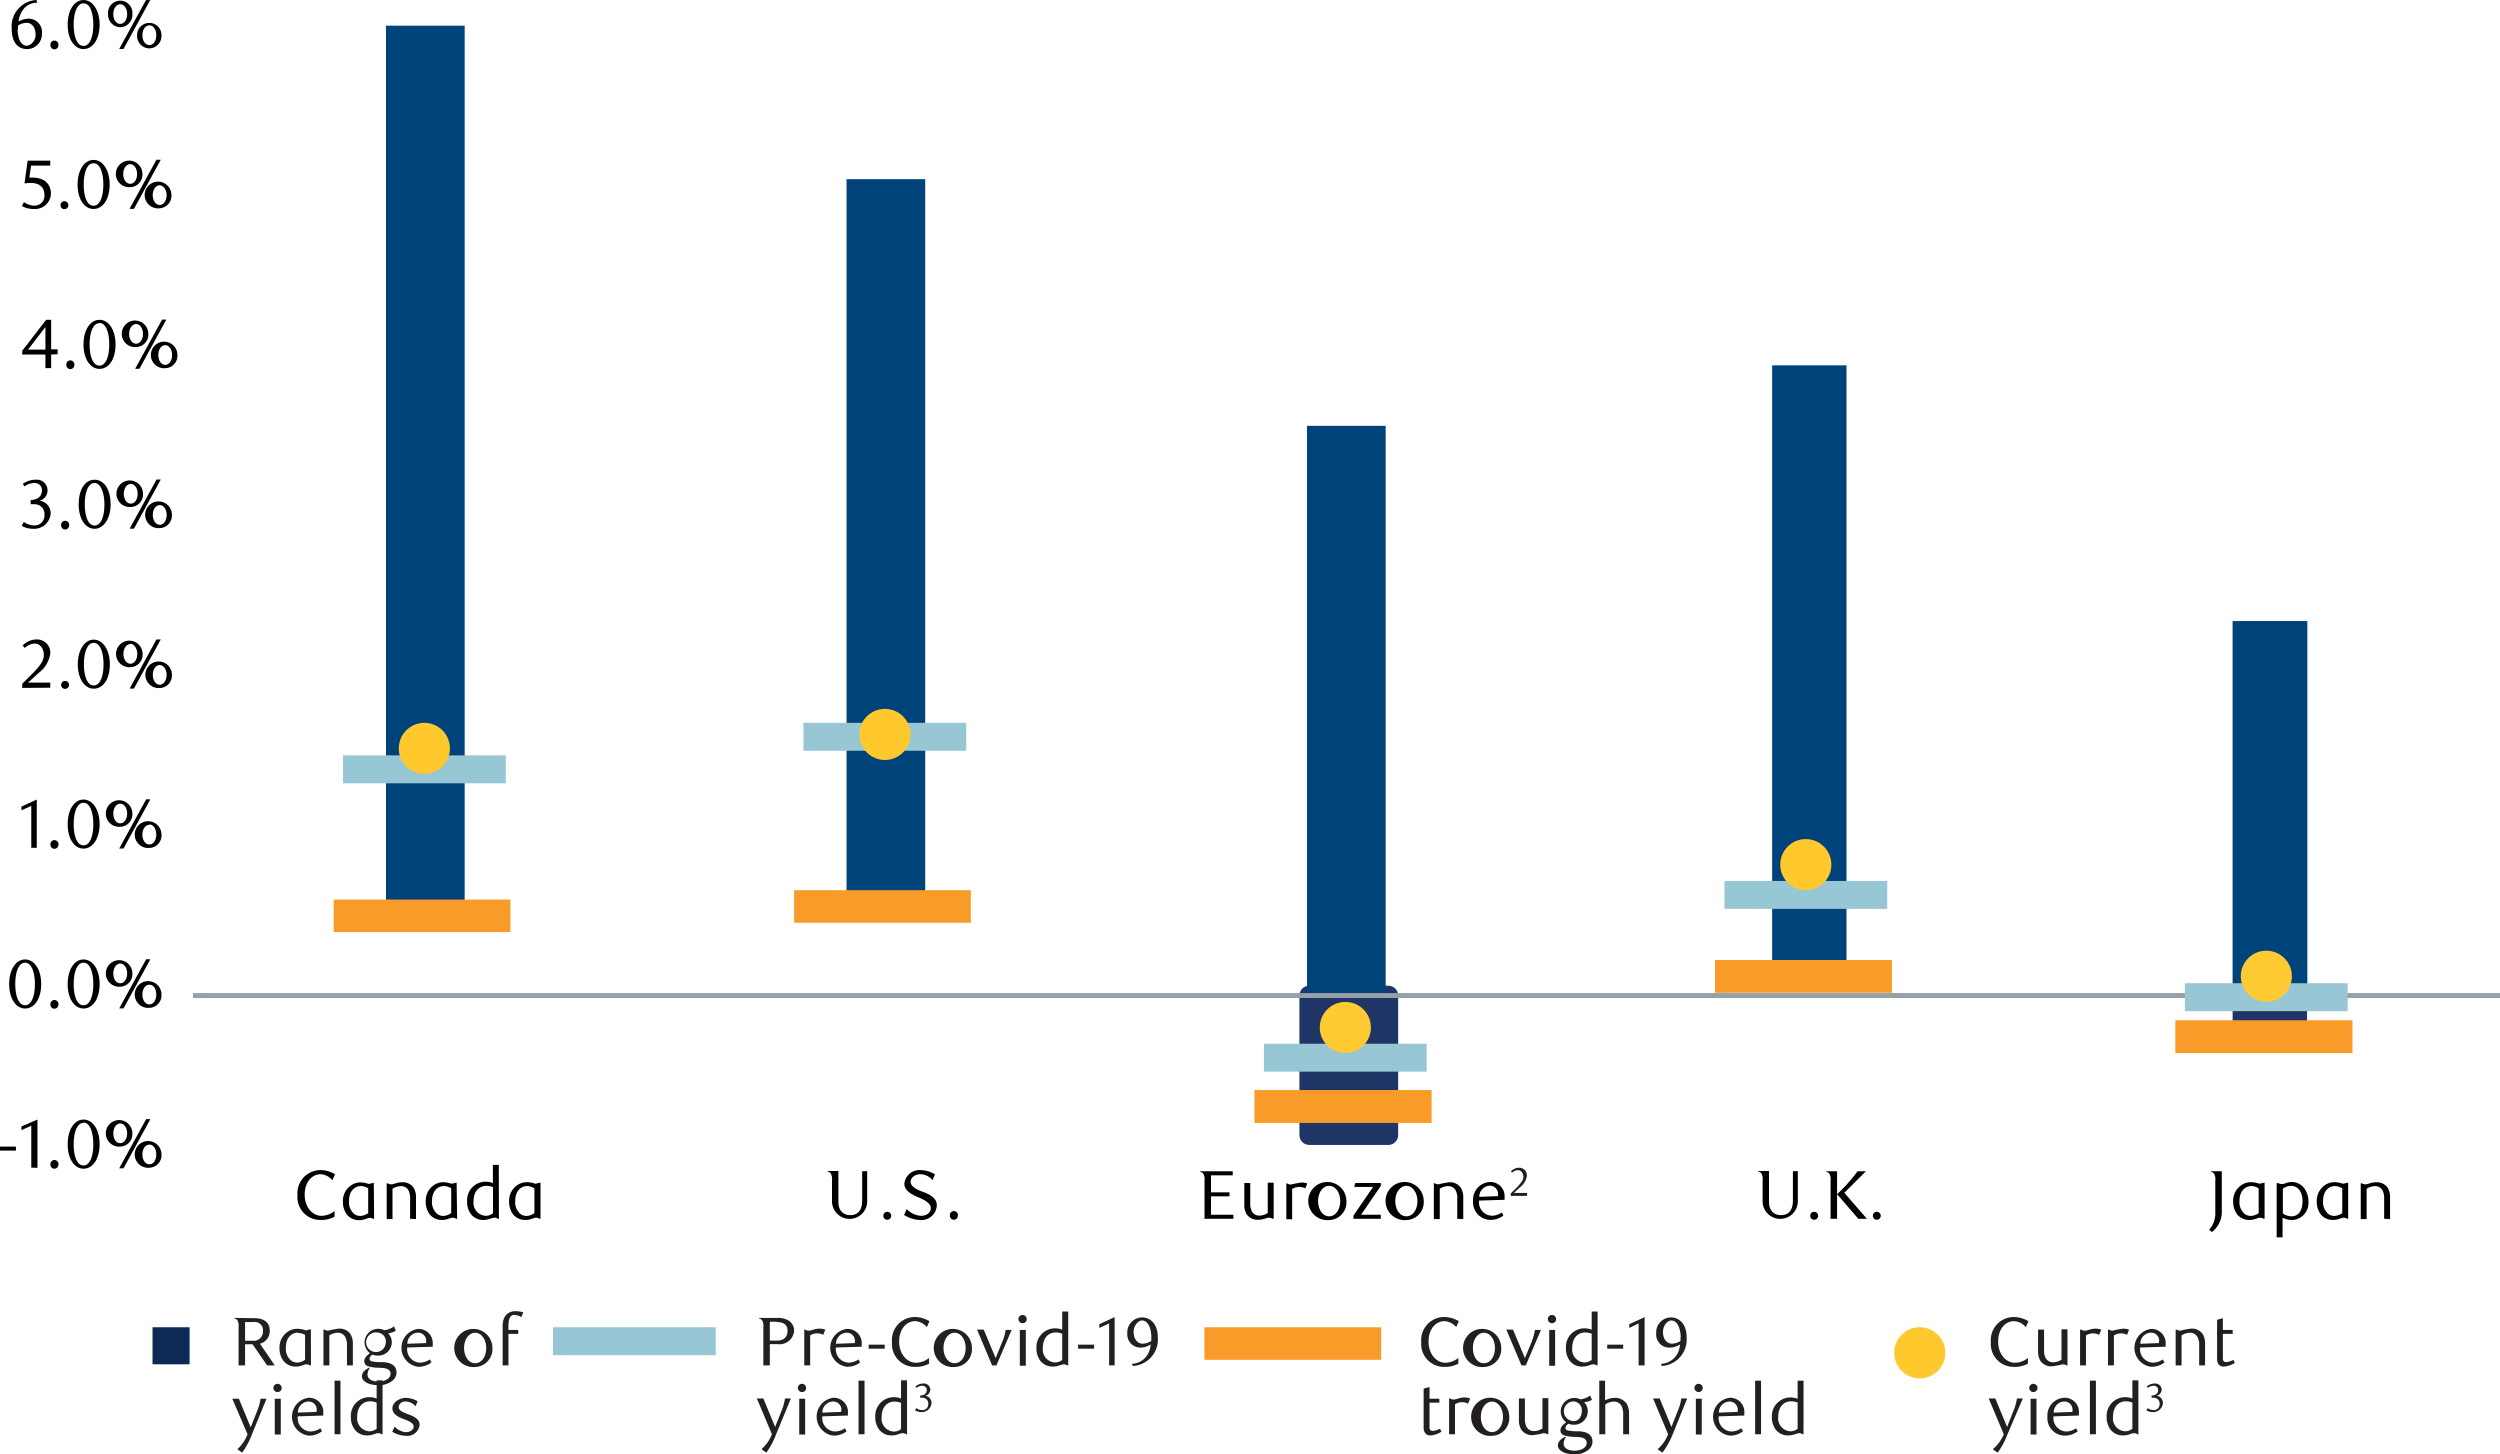 <svg id="Layer_1" data-name="Layer 1" xmlns="http://www.w3.org/2000/svg" viewBox="0 0 254.21 147.88"><path d="M27.3,135.2c.89,0,1.51.41,1.51,1.27a1.31,1.31,0,0,1-1,1.32L29.32,140h-.78l-1.48-2.15H26.3V140h-.66v-3.86a1.27,1.27,0,0,0-.12-.73.49.49,0,0,0-.32-.18v-.06Zm-.12.39H26.3v1.9h.75a.94.94,0,0,0,1.07-1A.83.83,0,0,0,27.18,135.59Z" transform="translate(-1.38 -1.16)" style="fill:#231f20"/><path d="M33,140H32.9a.68.68,0,0,0-.35-.11c-.28,0-.56.23-1.07.23a1.56,1.56,0,0,1-1.27-.57,2.1,2.1,0,0,1-.41-1.32,1.92,1.92,0,0,1,.76-1.6,1.7,1.7,0,0,1,1.05-.35,2.7,2.7,0,0,1,.87.16l.51-.12Zm-1.31-3.33c-.64,0-1.24.48-1.24,1.51a1.56,1.56,0,0,0,.51,1.31,1,1,0,0,0,.64.22,1.4,1.4,0,0,0,.8-.29V136.9A1.45,1.45,0,0,0,31.68,136.7Z" transform="translate(-1.38 -1.16)" style="fill:#231f20"/><path d="M36.66,140v-2a1.68,1.68,0,0,0-.18-.9.84.84,0,0,0-.75-.42,1.57,1.57,0,0,0-.86.27V140h-.6v-3.64h.09a.83.83,0,0,0,.38.11,9.61,9.61,0,0,1,1.07-.21,1.36,1.36,0,0,1,1.2.54,1.94,1.94,0,0,1,.25,1.06V140Z" transform="translate(-1.38 -1.16)" style="fill:#231f20"/><path d="M40.85,136.74a1.3,1.3,0,0,1,.37.93A1.37,1.37,0,0,1,39.78,139a1.52,1.52,0,0,1-.53-.1c-.21.15-.29.29-.29.42a.25.25,0,0,0,.22.26,4.62,4.62,0,0,0,1,.09c.72,0,1.52.2,1.52,1.06a1.09,1.09,0,0,1-.37.79,2.14,2.14,0,0,1-1.43.49c-1.1,0-1.72-.41-1.72-.91,0-.33.27-.66.75-.87H39a1.24,1.24,0,0,0-.25.69c0,.43.38.72,1.14.72.55,0,1.2-.26,1.2-.78s-.53-.6-1.12-.62a4,4,0,0,1-1.21-.17.53.53,0,0,1-.34-.48c0-.29.17-.54.58-.83a1.38,1.38,0,0,1,1.44-2.34,2,2,0,0,0,1-.39l.19.44A2,2,0,0,1,40.85,136.74Zm-1.06-.08a1,1,0,1,0,.82,1A.9.9,0,0,0,39.79,136.66Z" transform="translate(-1.38 -1.16)" style="fill:#231f20"/><path d="M42.79,138.18a1.36,1.36,0,0,0,1.3,1.54,1.88,1.88,0,0,0,1-.33l.16.31a2.13,2.13,0,0,1-1.35.44,1.94,1.94,0,0,1,0-3.85,1.44,1.44,0,0,1,1.48,1.56,2.11,2.11,0,0,1,0,.25Zm1.92-.6a.82.82,0,0,0-.81-.91,1.12,1.12,0,0,0-1.1,1.13l1.91-.07Z" transform="translate(-1.38 -1.16)" style="fill:#231f20"/><path d="M49.7,140.16a1.94,1.94,0,1,1,1.75-1.93A1.82,1.82,0,0,1,49.7,140.16Zm0-3.48c-.65,0-1.13.68-1.13,1.55s.47,1.55,1.13,1.55,1.12-.69,1.12-1.55S50.33,136.68,49.7,136.68Z" transform="translate(-1.38 -1.16)" style="fill:#231f20"/><path d="M54.4,135.09a1.68,1.68,0,0,0-.72-.23c-.39,0-.6.33-.6,1.17v.36h1v.4h-1V140h-.59v-3.9a2.08,2.08,0,0,1,.19-1,1.23,1.23,0,0,1,1.17-.61,2.74,2.74,0,0,1,.74.11Z" transform="translate(-1.38 -1.16)" style="fill:#231f20"/><path d="M27,147a7.39,7.39,0,0,1-1,1.87l-.48-.35A4,4,0,0,0,26.55,147L25,143.39h.67l1.2,2.9.63-1.58a5.33,5.33,0,0,0,.37-1.32h.61Z" transform="translate(-1.38 -1.16)" style="fill:#231f20"/><path d="M29.62,142.71a.42.42,0,1,1,.4-.42A.41.41,0,0,1,29.62,142.71Zm.31,4.32h-.61v-3.64h.61Z" transform="translate(-1.38 -1.16)" style="fill:#231f20"/><path d="M31.66,145.18a1.36,1.36,0,0,0,1.3,1.54,1.88,1.88,0,0,0,1-.33l.16.31a2.13,2.13,0,0,1-1.35.44,1.94,1.94,0,0,1,0-3.85,1.44,1.44,0,0,1,1.48,1.56,2.11,2.11,0,0,1,0,.25Zm1.92-.6a.82.82,0,0,0-.81-.91,1.12,1.12,0,0,0-1.1,1.13l1.9-.07A.86.86,0,0,0,33.58,144.58Z" transform="translate(-1.38 -1.16)" style="fill:#231f20"/><path d="M36,147h-.6v-5.45H36Z" transform="translate(-1.38 -1.16)" style="fill:#231f20"/><path d="M40.28,147h-.1a.57.57,0,0,0-.33-.11c-.3,0-.58.23-1.12.23a1.54,1.54,0,0,1-1.32-.65,2.06,2.06,0,0,1-.35-1.24,1.88,1.88,0,0,1,1.88-2,2,2,0,0,1,.74.14v-1.85h.6Zm-.6-3.22a1.88,1.88,0,0,0-.65-.13c-.71,0-1.33.5-1.33,1.58a1.32,1.32,0,0,0,1.24,1.47,1.19,1.19,0,0,0,.74-.26Z" transform="translate(-1.38 -1.16)" style="fill:#231f20"/><path d="M43.64,144.16a1.35,1.35,0,0,0-1-.49.65.65,0,0,0-.72.56c0,.37.44.54.92.72s1.21.45,1.21,1.08a1.26,1.26,0,0,1-1.4,1.13,2.91,2.91,0,0,1-1.39-.41l.25-.52a1.8,1.8,0,0,0,1.14.56c.45,0,.79-.26.79-.58s-.47-.56-1-.75-1.16-.5-1.16-1.09.68-1.07,1.38-1.07a2.52,2.52,0,0,1,1.18.34Z" transform="translate(-1.38 -1.16)" style="fill:#231f20"/><path d="M79,140v-3.86a1.18,1.18,0,0,0-.13-.73.47.47,0,0,0-.31-.18v-.06h1.9a2,2,0,0,1,1.17.31,1.21,1.21,0,0,1,.5,1,1.49,1.49,0,0,1-1.67,1.36h-.8V140Zm1.36-4.44h-.7v1.92h.7c.69,0,1.1-.33,1.1-1S81,135.59,80.33,135.59Z" transform="translate(-1.38 -1.16)" style="fill:#231f20"/><path d="M85.09,136.89a1.33,1.33,0,0,0-1.33.06V140h-.6v-3.64h.09a.73.73,0,0,0,.37.11c.29,0,.61-.21,1.09-.21a2,2,0,0,1,.59.1Z" transform="translate(-1.38 -1.16)" style="fill:#231f20"/><path d="M86.38,138.18a1.36,1.36,0,0,0,1.3,1.54,1.86,1.86,0,0,0,1-.33l.16.31a2.11,2.11,0,0,1-1.34.44,1.94,1.94,0,0,1,0-3.85A1.44,1.44,0,0,1,89,137.85c0,.07,0,.18,0,.25Zm1.93-.6a.83.83,0,0,0-.82-.91,1.12,1.12,0,0,0-1.1,1.13l1.91-.07A.86.86,0,0,0,88.31,137.58Z" transform="translate(-1.38 -1.16)" style="fill:#231f20"/><path d="M89.71,138.3v-.41h1.63v.41Z" transform="translate(-1.38 -1.16)" style="fill:#231f20"/><path d="M95.63,136.11a1.7,1.7,0,0,0-1.19-.61c-.91,0-1.63.82-1.63,2.08s.8,2.15,1.71,2.15a2.15,2.15,0,0,0,1.33-.49v.58a2.82,2.82,0,0,1-1.41.33,2.32,2.32,0,0,1-2.36-2.52,2.34,2.34,0,0,1,2.36-2.55,2.86,2.86,0,0,1,1.45.43Z" transform="translate(-1.38 -1.16)" style="fill:#231f20"/><path d="M98.45,140.16a1.94,1.94,0,1,1,1.76-1.93A1.81,1.81,0,0,1,98.45,140.16Zm0-3.48c-.65,0-1.13.68-1.13,1.55s.47,1.55,1.13,1.55,1.12-.69,1.12-1.55S99.09,136.68,98.45,136.68Z" transform="translate(-1.38 -1.16)" style="fill:#231f20"/><path d="M103.25,137.71a5,5,0,0,0,.39-1.32h.61L102.7,140h-.44l-1.53-3.64h.68l1.21,2.9Z" transform="translate(-1.38 -1.16)" style="fill:#231f20"/><path d="M105.38,135.71a.42.42,0,1,1,.4-.42A.41.41,0,0,1,105.38,135.71Zm.31,4.32h-.61v-3.64h.61Z" transform="translate(-1.38 -1.16)" style="fill:#231f20"/><path d="M110,140h-.1a.59.59,0,0,0-.33-.11c-.3,0-.58.23-1.12.23a1.58,1.58,0,0,1-1.33-.65,2.13,2.13,0,0,1-.35-1.24,1.9,1.9,0,0,1,1.88-2,1.92,1.92,0,0,1,.74.14v-1.85H110Zm-.61-3.22a1.84,1.84,0,0,0-.65-.13c-.71,0-1.32.5-1.32,1.58a1.31,1.31,0,0,0,1.24,1.47,1.16,1.16,0,0,0,.73-.26Z" transform="translate(-1.38 -1.16)" style="fill:#231f20"/><path d="M111,138.3v-.41h1.63v.41Z" transform="translate(-1.38 -1.16)" style="fill:#231f20"/><path d="M114.16,140l0-4.27-1,.46v-.38l1.56-.72,0,4.91Z" transform="translate(-1.38 -1.16)" style="fill:#231f20"/><path d="M116.45,139.84a1.94,1.94,0,0,0,1.68-1.05,2.28,2.28,0,0,0,.25-.92,2,2,0,0,1-1,.32,1.34,1.34,0,0,1-1.37-1.45,1.52,1.52,0,0,1,1.51-1.62c.78,0,1.59.62,1.59,2a2.7,2.7,0,0,1-2.52,2.94Zm2-2.6a2.9,2.9,0,0,0-.19-1.18c-.19-.44-.46-.63-.77-.63s-.84.45-.84,1.17.39,1.19.93,1.19a1.7,1.7,0,0,0,.87-.28Z" transform="translate(-1.38 -1.16)" style="fill:#231f20"/><path d="M80.3,147a7.72,7.72,0,0,1-1,1.87l-.49-.35A3.88,3.88,0,0,0,79.87,147l-1.53-3.64H79l1.2,2.9.62-1.58a5,5,0,0,0,.38-1.32h.6Z" transform="translate(-1.38 -1.16)" style="fill:#231f20"/><path d="M82.94,142.71a.42.42,0,1,1,.41-.42A.41.41,0,0,1,82.94,142.71Zm.31,4.32h-.6v-3.64h.6Z" transform="translate(-1.38 -1.16)" style="fill:#231f20"/><path d="M85,145.18a1.36,1.36,0,0,0,1.3,1.54,1.86,1.86,0,0,0,1-.33l.16.31a2.11,2.11,0,0,1-1.34.44,1.94,1.94,0,0,1,0-3.85,1.44,1.44,0,0,1,1.48,1.56c0,.07,0,.18,0,.25Zm1.93-.6a.83.83,0,0,0-.82-.91A1.12,1.12,0,0,0,85,144.8l1.91-.07A.86.86,0,0,0,86.91,144.58Z" transform="translate(-1.38 -1.16)" style="fill:#231f20"/><path d="M89.29,147h-.61v-5.45h.61Z" transform="translate(-1.38 -1.16)" style="fill:#231f20"/><path d="M93.61,147h-.1a.59.59,0,0,0-.33-.11c-.3,0-.58.23-1.12.23a1.58,1.58,0,0,1-1.33-.65,2.13,2.13,0,0,1-.35-1.24,1.9,1.9,0,0,1,1.88-2,1.92,1.92,0,0,1,.74.14v-1.85h.61ZM93,143.81a1.84,1.84,0,0,0-.65-.13c-.71,0-1.32.5-1.32,1.58a1.31,1.31,0,0,0,1.24,1.47,1.16,1.16,0,0,0,.73-.26Z" transform="translate(-1.38 -1.16)" style="fill:#231f20"/><path d="M96.1,143.86a1,1,0,0,1-1,.89,1.38,1.38,0,0,1-.68-.18l.13-.23a1.08,1.08,0,0,0,.63.21.6.6,0,0,0,.59-.62.58.58,0,0,0-.6-.64h-.22v-.23c.39,0,.67-.2.67-.56a.44.44,0,0,0-.45-.43,1,1,0,0,0-.6.21l-.1-.15a1.29,1.29,0,0,1,.77-.29.66.66,0,0,1,.74.62.68.68,0,0,1-.52.63A.73.73,0,0,1,96.1,143.86Z" transform="translate(-1.38 -1.16)" style="fill:#231f20"/><path d="M149.45,136.11a1.67,1.67,0,0,0-1.18-.61c-.92,0-1.63.82-1.63,2.08s.8,2.15,1.7,2.15a2.15,2.15,0,0,0,1.33-.49v.58a2.8,2.8,0,0,1-1.41.33,2.32,2.32,0,0,1-2.36-2.52,2.34,2.34,0,0,1,2.37-2.55,2.86,2.86,0,0,1,1.45.43Z" transform="translate(-1.38 -1.16)" style="fill:#231f20"/><path d="M152.27,140.16a1.94,1.94,0,1,1,1.76-1.93A1.81,1.81,0,0,1,152.27,140.16Zm0-3.48c-.64,0-1.12.68-1.12,1.55s.46,1.55,1.12,1.55,1.12-.69,1.12-1.55S152.91,136.68,152.27,136.68Z" transform="translate(-1.38 -1.16)" style="fill:#231f20"/><path d="M157.08,137.71a5.26,5.26,0,0,0,.38-1.32h.61L156.53,140h-.44l-1.54-3.64h.68l1.21,2.9Z" transform="translate(-1.38 -1.16)" style="fill:#231f20"/><path d="M159.2,135.71a.42.42,0,1,1,.41-.42A.41.41,0,0,1,159.2,135.71Zm.31,4.32h-.6v-3.64h.6Z" transform="translate(-1.38 -1.16)" style="fill:#231f20"/><path d="M163.83,140h-.1a.57.57,0,0,0-.33-.11c-.3,0-.58.23-1.12.23a1.54,1.54,0,0,1-1.32-.65,2.06,2.06,0,0,1-.35-1.24,1.88,1.88,0,0,1,1.88-2,2,2,0,0,1,.74.14v-1.85h.6Zm-.6-3.22a1.93,1.93,0,0,0-.65-.13c-.71,0-1.33.5-1.33,1.58a1.32,1.32,0,0,0,1.24,1.47,1.19,1.19,0,0,0,.74-.26Z" transform="translate(-1.38 -1.16)" style="fill:#231f20"/><path d="M164.81,138.3v-.41h1.62v.41Z" transform="translate(-1.38 -1.16)" style="fill:#231f20"/><path d="M168,140l0-4.27-.95.46v-.38l1.56-.72,0,4.91Z" transform="translate(-1.38 -1.16)" style="fill:#231f20"/><path d="M170.28,139.84a2,2,0,0,0,1.68-1.05,2.45,2.45,0,0,0,.25-.92,2.05,2.05,0,0,1-1.06.32,1.33,1.33,0,0,1-1.36-1.45,1.52,1.52,0,0,1,1.51-1.62c.78,0,1.58.62,1.58,2a2.7,2.7,0,0,1-2.52,2.94Zm2-2.6a3.06,3.06,0,0,0-.2-1.18c-.18-.44-.45-.63-.77-.63s-.83.45-.83,1.17.38,1.19.92,1.19a1.7,1.7,0,0,0,.87-.28A2.44,2.44,0,0,0,172.24,137.24Z" transform="translate(-1.38 -1.16)" style="fill:#231f20"/><path d="M146.83,147.12a.63.63,0,0,1-.51-.21.89.89,0,0,1-.18-.61v-3.94l.6-.16v1.19h1v.4h-1v2.51c0,.27.14.36.35.36a2.17,2.17,0,0,0,.72-.22l.14.3A2.31,2.31,0,0,1,146.83,147.12Z" transform="translate(-1.38 -1.16)" style="fill:#231f20"/><path d="M150.66,143.89a1.33,1.33,0,0,0-1.33.06V147h-.6v-3.64h.09a.73.73,0,0,0,.37.11c.29,0,.61-.21,1.09-.21a2,2,0,0,1,.59.1Z" transform="translate(-1.38 -1.16)" style="fill:#231f20"/><path d="M153.09,147.16a1.94,1.94,0,1,1,1.76-1.93A1.81,1.81,0,0,1,153.09,147.16Zm0-3.48c-.64,0-1.13.68-1.13,1.55s.47,1.55,1.13,1.55,1.12-.69,1.12-1.55S153.73,143.68,153.09,143.68Z" transform="translate(-1.38 -1.16)" style="fill:#231f20"/><path d="M158.82,147h-.09a.82.82,0,0,0-.37-.11,10.31,10.31,0,0,1-1.08.2,1.33,1.33,0,0,1-1.19-.53,1.78,1.78,0,0,1-.26-1.06v-2.14h.61v2a1.8,1.8,0,0,0,.17.9.84.84,0,0,0,.75.42,1.57,1.57,0,0,0,.86-.27v-3.08h.6Z" transform="translate(-1.38 -1.16)" style="fill:#231f20"/><path d="M162.46,143.74a1.3,1.3,0,0,1,.37.93,1.37,1.37,0,0,1-1.44,1.36,1.52,1.52,0,0,1-.53-.1c-.21.15-.29.29-.29.42a.25.25,0,0,0,.22.26,4.62,4.62,0,0,0,1,.09c.73,0,1.52.2,1.52,1.06a1.09,1.09,0,0,1-.37.79,2.14,2.14,0,0,1-1.43.49c-1.1,0-1.72-.41-1.72-.91,0-.33.27-.66.75-.87h.09a1.24,1.24,0,0,0-.25.69c0,.43.38.72,1.14.72.55,0,1.2-.26,1.2-.78s-.53-.6-1.11-.62a4,4,0,0,1-1.22-.17.53.53,0,0,1-.34-.48c0-.29.17-.54.58-.83a1.38,1.38,0,0,1,1.44-2.34,2,2,0,0,0,1-.39l.19.44A2,2,0,0,1,162.46,143.74Zm-1.06-.08a1,1,0,0,0,0,2c.51,0,.82-.45.82-1A.89.89,0,0,0,161.4,143.66Z" transform="translate(-1.38 -1.16)" style="fill:#231f20"/><path d="M166.43,147v-2a1.78,1.78,0,0,0-.18-.9.85.85,0,0,0-.75-.42,1.58,1.58,0,0,0-.89.29V147H164v-5.45h.59v2a2.38,2.38,0,0,1,1-.25,1.39,1.39,0,0,1,1.2.61,1.87,1.87,0,0,1,.24,1V147Z" transform="translate(-1.38 -1.16)" style="fill:#231f20"/><path d="M171.47,147a8.07,8.07,0,0,1-1.05,1.87l-.49-.35A3.88,3.88,0,0,0,171,147l-1.53-3.64h.67l1.2,2.9.62-1.58a5,5,0,0,0,.38-1.32h.6Z" transform="translate(-1.38 -1.16)" style="fill:#231f20"/><path d="M174.11,142.71a.42.42,0,1,1,.41-.42A.41.41,0,0,1,174.11,142.71Zm.31,4.32h-.6v-3.64h.6Z" transform="translate(-1.38 -1.16)" style="fill:#231f20"/><path d="M176.15,145.18a1.36,1.36,0,0,0,1.3,1.54,1.86,1.86,0,0,0,1-.33l.16.31a2.11,2.11,0,0,1-1.34.44,1.94,1.94,0,0,1,0-3.85,1.44,1.44,0,0,1,1.48,1.56c0,.07,0,.18,0,.25Zm1.93-.6a.83.83,0,0,0-.82-.91,1.12,1.12,0,0,0-1.1,1.13l1.91-.07A.86.86,0,0,0,178.08,144.58Z" transform="translate(-1.38 -1.16)" style="fill:#231f20"/><path d="M180.45,147h-.6v-5.45h.6Z" transform="translate(-1.38 -1.16)" style="fill:#231f20"/><path d="M184.77,147h-.09a.59.59,0,0,0-.33-.11c-.3,0-.58.23-1.12.23a1.56,1.56,0,0,1-1.33-.65,2.13,2.13,0,0,1-.35-1.24,1.89,1.89,0,0,1,.77-1.6,1.85,1.85,0,0,1,1.11-.37,1.92,1.92,0,0,1,.74.14v-1.85h.6Zm-.6-3.22a1.84,1.84,0,0,0-.65-.13c-.71,0-1.32.5-1.32,1.58a1.31,1.31,0,0,0,1.24,1.47,1.16,1.16,0,0,0,.73-.26Z" transform="translate(-1.38 -1.16)" style="fill:#231f20"/><path d="M207.37,136.11a1.67,1.67,0,0,0-1.18-.61c-.92,0-1.63.82-1.63,2.08s.79,2.15,1.7,2.15a2.15,2.15,0,0,0,1.33-.49v.58a2.8,2.8,0,0,1-1.41.33,2.32,2.32,0,0,1-2.36-2.52,2.34,2.34,0,0,1,2.37-2.55,2.89,2.89,0,0,1,1.45.43Z" transform="translate(-1.38 -1.16)" style="fill:#231f20"/><path d="M211.61,140h-.09a.83.83,0,0,0-.38-.11,10,10,0,0,1-1.07.2,1.35,1.35,0,0,1-1.2-.53,1.86,1.86,0,0,1-.25-1.06v-2.14h.61v2a1.69,1.69,0,0,0,.17.9.84.84,0,0,0,.75.42,1.51,1.51,0,0,0,.85-.27v-3.08h.61Z" transform="translate(-1.38 -1.16)" style="fill:#231f20"/><path d="M214.83,136.89a1.47,1.47,0,0,0-.63-.15,1.44,1.44,0,0,0-.71.21V140h-.6v-3.64H213a.73.73,0,0,0,.37.11c.29,0,.61-.21,1.09-.21a2,2,0,0,1,.59.1Z" transform="translate(-1.38 -1.16)" style="fill:#231f20"/><path d="M217.67,136.89a1.44,1.44,0,0,0-.63-.15,1.47,1.47,0,0,0-.71.21V140h-.6v-3.64h.1a.71.71,0,0,0,.37.11,11,11,0,0,1,1.08-.21,1.92,1.92,0,0,1,.59.1Z" transform="translate(-1.38 -1.16)" style="fill:#231f20"/><path d="M219,138.18a1.36,1.36,0,0,0,1.31,1.54,1.88,1.88,0,0,0,1-.33l.16.31a2.13,2.13,0,0,1-1.35.44,1.94,1.94,0,0,1,0-3.85,1.44,1.44,0,0,1,1.47,1.56,2.09,2.09,0,0,1,0,.25Zm1.93-.6a.82.82,0,0,0-.81-.91,1.11,1.11,0,0,0-1.1,1.13l1.9-.07A.86.86,0,0,0,220.88,137.58Z" transform="translate(-1.38 -1.16)" style="fill:#231f20"/><path d="M225,140v-2a1.68,1.68,0,0,0-.18-.9.84.84,0,0,0-.75-.42,1.57,1.57,0,0,0-.86.27V140h-.6v-3.64h.1a.76.76,0,0,0,.37.11,9.41,9.41,0,0,1,1.08-.21,1.34,1.34,0,0,1,1.19.54,1.86,1.86,0,0,1,.25,1.06V140Z" transform="translate(-1.38 -1.16)" style="fill:#231f20"/><path d="M227.51,140.12a.67.67,0,0,1-.52-.21.94.94,0,0,1-.17-.61v-3.94l.59-.16v1.19h1v.4h-1v2.51c0,.27.14.36.35.36a2.16,2.16,0,0,0,.73-.22l.14.3A2.34,2.34,0,0,1,227.51,140.12Z" transform="translate(-1.38 -1.16)" style="fill:#231f20"/><path d="M205.51,147a7.72,7.72,0,0,1-1,1.87l-.49-.35a3.88,3.88,0,0,0,1.11-1.52l-1.53-3.64h.67l1.2,2.9.62-1.58a5,5,0,0,0,.38-1.32h.6Z" transform="translate(-1.38 -1.16)" style="fill:#231f20"/><path d="M208.15,142.71a.42.42,0,1,1,.41-.42A.41.41,0,0,1,208.15,142.71Zm.31,4.32h-.6v-3.64h.6Z" transform="translate(-1.38 -1.16)" style="fill:#231f20"/><path d="M210.19,145.18a1.36,1.36,0,0,0,1.3,1.54,1.83,1.83,0,0,0,1-.33l.16.31a2.11,2.11,0,0,1-1.34.44,1.78,1.78,0,0,1-1.74-1.92,1.8,1.8,0,0,1,1.72-1.93,1.44,1.44,0,0,1,1.48,1.56c0,.07,0,.18,0,.25Zm1.93-.6a.83.83,0,0,0-.82-.91,1.11,1.11,0,0,0-1.09,1.13l1.9-.07A.86.86,0,0,0,212.12,144.58Z" transform="translate(-1.38 -1.16)" style="fill:#231f20"/><path d="M214.5,147h-.61v-5.45h.61Z" transform="translate(-1.38 -1.16)" style="fill:#231f20"/><path d="M218.82,147h-.1a.59.59,0,0,0-.33-.11c-.3,0-.58.23-1.12.23a1.58,1.58,0,0,1-1.33-.65,2.13,2.13,0,0,1-.35-1.24,1.9,1.9,0,0,1,1.88-2,1.92,1.92,0,0,1,.74.14v-1.85h.61Zm-.61-3.22a1.84,1.84,0,0,0-.65-.13c-.7,0-1.32.5-1.32,1.58a1.31,1.31,0,0,0,1.24,1.47,1.16,1.16,0,0,0,.73-.26Z" transform="translate(-1.38 -1.16)" style="fill:#231f20"/><path d="M221.31,143.86a1,1,0,0,1-1,.89,1.38,1.38,0,0,1-.68-.18l.13-.23a1.08,1.08,0,0,0,.63.21.6.6,0,0,0,.59-.62.58.58,0,0,0-.6-.64h-.22v-.23c.39,0,.67-.2.67-.56a.43.43,0,0,0-.45-.43,1,1,0,0,0-.6.21l-.1-.15a1.29,1.29,0,0,1,.77-.29.66.66,0,0,1,.74.62.68.68,0,0,1-.52.63A.73.73,0,0,1,221.31,143.86Z" transform="translate(-1.38 -1.16)" style="fill:#231f20"/><rect x="15.51" y="134.96" width="3.77" height="3.77" style="fill:#0c2a55"/><rect x="133.13" y="101.23" width="8.04" height="14.19" style="fill:#1e3566"/><rect x="133.13" y="101.23" width="8.04" height="14.19" style="fill:none;stroke:#1e3566;stroke-linejoin:round;stroke-width:2px"/><rect x="227.02" y="100.99" width="7.57" height="5.2" style="fill:#1e3566"/><path d="M228.4,64.31H236v37.84H228.4Zm-46.82-26h7.56v62.43h-7.56Zm-47.3,6.15h8v57.7h-8ZM87.46,19.38h8V93.64h-8ZM40.63,3.77h8V94.58h-8Z" transform="translate(-1.38 -1.16)" style="fill:#00427a"/><line x1="19.62" y1="101.23" x2="254.21" y2="101.23" style="fill:none;stroke:#95a0a9;stroke-linejoin:round;stroke-width:0.5px"/><rect x="34.88" y="76.81" width="16.55" height="2.84" style="fill:#97c6d5"/><rect x="81.7" y="73.5" width="16.55" height="2.84" style="fill:#97c6d5"/><rect x="128.52" y="106.13" width="16.55" height="2.84" style="fill:#97c6d5"/><rect x="175.35" y="89.58" width="16.55" height="2.84" style="fill:#97c6d5"/><rect x="222.17" y="99.98" width="16.55" height="2.84" style="fill:#97c6d5"/><rect x="56.23" y="134.96" width="16.55" height="2.84" style="fill:#97c6d5"/><rect x="33.93" y="91.47" width="17.97" height="3.31" style="fill:#f99b28"/><rect x="80.75" y="90.52" width="17.97" height="3.31" style="fill:#f99b28"/><rect x="127.58" y="110.86" width="17.97" height="3.31" style="fill:#faa31b"/><rect x="127.58" y="110.86" width="17.97" height="3.31" style="fill:#f99b28"/><rect x="174.4" y="97.62" width="17.97" height="3.31" style="fill:#faa31b"/><rect x="174.4" y="97.62" width="17.97" height="3.31" style="fill:#f99b28"/><rect x="221.22" y="103.77" width="17.97" height="3.31" style="fill:#faa31b"/><rect x="221.22" y="103.77" width="17.97" height="3.31" style="fill:#f99b28"/><circle cx="43.15" cy="76.1" r="2.6" style="fill:#ffc82d"/><circle cx="89.98" cy="74.68" r="2.6" style="fill:#ffc82d"/><circle cx="136.8" cy="104.48" r="2.6" style="fill:#ffca32"/><circle cx="183.62" cy="87.92" r="2.6" style="fill:#ffc82d"/><circle cx="230.45" cy="99.27" r="2.6" style="fill:#ffca32"/><path d="M1.38,118.16v-.41H3v.41Z" transform="translate(-1.38 -1.16)"/><path d="M4.56,119.89l0-4.27-1,.46v-.38L5.19,115l0,4.91Z" transform="translate(-1.38 -1.16)"/><path d="M6.91,120a.4.4,0,0,1-.4-.41.41.41,0,1,1,.81,0A.41.41,0,0,1,6.91,120Z" transform="translate(-1.38 -1.16)"/><path d="M9.87,120c-.92,0-1.61-1-1.61-2.48S8.94,115,9.87,115s1.64,1,1.64,2.5S10.82,120,9.87,120Zm0-4.66c-.65,0-1,.93-1,2.17s.34,2.16,1,2.16,1-.94,1-2.15S10.53,115.31,9.88,115.31Z" transform="translate(-1.38 -1.16)"/><path d="M13.6,117.75a1.35,1.35,0,1,1,1.24-1.35A1.27,1.27,0,0,1,13.6,117.75Zm0-2.35c-.39,0-.7.44-.7,1s.29,1,.7,1,.71-.44.71-1S14,115.4,13.6,115.4Zm.34,4.56H13.5l2.74-5h.43Zm2.63-.06a1.36,1.36,0,1,1,1.23-1.35A1.27,1.27,0,0,1,16.57,119.9Zm0-2.35c-.41,0-.71.44-.71,1s.29,1,.71,1,.7-.44.7-1S17,117.55,16.57,117.55Z" transform="translate(-1.38 -1.16)"/><path d="M3.93,103.71c-.92,0-1.62-1-1.62-2.48S3,98.72,3.93,98.72s1.64,1,1.64,2.5S4.88,103.71,3.93,103.71Zm0-4.66c-.65,0-1,.93-1,2.17s.34,2.16,1,2.16,1-.94,1-2.15S4.59,99.05,3.94,99.05Z" transform="translate(-1.38 -1.16)"/><path d="M6.91,103.73a.4.4,0,0,1-.4-.41.41.41,0,1,1,.81,0A.41.41,0,0,1,6.91,103.73Z" transform="translate(-1.38 -1.16)"/><path d="M9.87,103.71c-.92,0-1.61-1-1.61-2.48s.68-2.51,1.61-2.51,1.64,1,1.64,2.5S10.82,103.71,9.87,103.71Zm0-4.66c-.65,0-1,.93-1,2.17s.34,2.16,1,2.16,1-.94,1-2.15S10.53,99.05,9.88,99.05Z" transform="translate(-1.38 -1.16)"/><path d="M13.6,101.49a1.35,1.35,0,1,1,1.24-1.35A1.27,1.27,0,0,1,13.6,101.49Zm0-2.35c-.39,0-.7.44-.7,1s.29,1,.7,1,.71-.44.71-1S14,99.14,13.6,99.14Zm.34,4.56H13.5l2.74-5h.43Zm2.63-.06a1.36,1.36,0,1,1,1.23-1.35A1.27,1.27,0,0,1,16.57,103.64Zm0-2.35c-.41,0-.71.44-.71,1s.29,1,.71,1,.7-.44.7-1S17,101.29,16.57,101.29Z" transform="translate(-1.38 -1.16)"/><path d="M5.17,1.43a1.79,1.79,0,0,0-1.62,1,2.68,2.68,0,0,0-.29.92,2.06,2.06,0,0,1,1-.29A1.35,1.35,0,0,1,5.64,4.56,1.51,1.51,0,0,1,4.12,6.15c-.86,0-1.55-.63-1.55-2.05A2.69,2.69,0,0,1,5.09,1.16Zm-2,2.72a3.2,3.2,0,0,0,.16,1c.18.44.45.66.77.66S5,5.39,5,4.68s-.38-1.2-.9-1.2a1.76,1.76,0,0,0-.87.26A2.73,2.73,0,0,0,3.2,4.15Z" transform="translate(-1.38 -1.16)"/><path d="M6.91,6.18a.41.41,0,0,1-.4-.42.41.41,0,1,1,.81,0A.41.41,0,0,1,6.91,6.18Z" transform="translate(-1.38 -1.16)"/><path d="M9.87,6.15c-.92,0-1.61-1-1.61-2.48s.68-2.51,1.61-2.51,1.64,1.05,1.64,2.51S10.82,6.15,9.87,6.15Zm0-4.65c-.65,0-1,.93-1,2.16s.34,2.17,1,2.17,1-.94,1-2.16S10.53,1.5,9.88,1.5Z" transform="translate(-1.38 -1.16)"/><path d="M13.6,3.93a1.27,1.27,0,0,1-1.23-1.35,1.24,1.24,0,1,1,2.47,0A1.27,1.27,0,0,1,13.6,3.93Zm0-2.34c-.39,0-.7.44-.7,1s.29,1,.7,1,.71-.44.71-1S14,1.59,13.6,1.59Zm.34,4.55H13.5l2.74-5h.43Zm2.63-.06a1.27,1.27,0,0,1-1.25-1.35,1.24,1.24,0,1,1,2.48,0A1.27,1.27,0,0,1,16.57,6.08Zm0-2.34c-.41,0-.71.44-.71,1s.29,1,.71,1,.7-.44.7-1S17,3.74,16.57,3.74Z" transform="translate(-1.38 -1.16)"/><path d="M4.56,87.37l0-4.27-1,.46v-.38l1.56-.72,0,4.91Z" transform="translate(-1.38 -1.16)"/><path d="M6.91,87.47a.4.4,0,0,1-.4-.41.41.41,0,1,1,.81,0A.41.41,0,0,1,6.91,87.47Z" transform="translate(-1.38 -1.16)"/><path d="M9.87,87.45c-.92,0-1.61-1-1.61-2.48s.68-2.51,1.61-2.51,1.64,1.05,1.64,2.5S10.82,87.45,9.87,87.45Zm0-4.66c-.65,0-1,.93-1,2.17s.34,2.16,1,2.16,1-.94,1-2.15S10.53,82.79,9.88,82.79Z" transform="translate(-1.38 -1.16)"/><path d="M13.6,85.23a1.35,1.35,0,1,1,1.24-1.35A1.27,1.27,0,0,1,13.6,85.23Zm0-2.35c-.39,0-.7.45-.7,1s.29,1,.7,1,.71-.44.71-1S14,82.88,13.6,82.88Zm.34,4.56H13.5l2.74-5h.43Zm2.63-.06A1.36,1.36,0,1,1,17.8,86,1.27,1.27,0,0,1,16.57,87.38Zm0-2.35c-.41,0-.71.45-.71,1s.29,1,.71,1,.7-.44.7-1S17,85,16.57,85Z" transform="translate(-1.38 -1.16)"/><path d="M3.64,71.11v-.42l.92-.92c.77-.76,1.28-1.37,1.28-2s-.36-1.17-.94-1.17a1.48,1.48,0,0,0-1,.45l-.21-.26a2,2,0,0,1,1.42-.61,1.36,1.36,0,0,1,1.39,1.39,3,3,0,0,1-1.17,2l-1.1,1H6.49v.52Z" transform="translate(-1.38 -1.16)"/><path d="M8,71.21a.4.4,0,0,1-.4-.41.4.4,0,1,1,.8,0A.4.4,0,0,1,8,71.21Z" transform="translate(-1.38 -1.16)"/><path d="M10.91,71.19c-.92,0-1.62-1-1.62-2.48S10,66.2,10.91,66.2s1.64,1,1.64,2.51S11.86,71.19,10.91,71.19Zm0-4.66c-.65,0-1,.94-1,2.17s.34,2.16,1,2.16,1-.94,1-2.15S11.57,66.53,10.92,66.53Z" transform="translate(-1.38 -1.16)"/><path d="M14.64,69a1.35,1.35,0,1,1,1.24-1.35A1.27,1.27,0,0,1,14.64,69Zm0-2.35c-.4,0-.71.45-.71,1s.3,1,.71,1,.7-.44.7-1S15,66.62,14.64,66.62ZM15,71.18h-.44l2.73-5h.44Zm2.62-.06a1.35,1.35,0,1,1,1.24-1.35A1.27,1.27,0,0,1,17.6,71.12Zm0-2.34c-.4,0-.7.44-.7,1s.29,1,.7,1,.7-.44.7-1S18,68.78,17.6,68.78Z" transform="translate(-1.38 -1.16)"/><path d="M6.53,53.41a1.68,1.68,0,0,1-1.77,1.52,2.34,2.34,0,0,1-1.17-.3l.21-.4a1.9,1.9,0,0,0,1.1.36,1,1,0,0,0,1-1.05,1,1,0,0,0-1-1.11H4.5V52c.67,0,1.15-.35,1.15-1a.74.74,0,0,0-.78-.73,1.77,1.77,0,0,0-1,.35l-.17-.26A2.24,2.24,0,0,1,5,49.94a1.09,1.09,0,0,1,.39,2.14A1.26,1.26,0,0,1,6.53,53.41Z" transform="translate(-1.38 -1.16)"/><path d="M8,55a.4.4,0,0,1-.4-.41.41.41,0,1,1,.81,0A.41.41,0,0,1,8,55Z" transform="translate(-1.38 -1.16)"/><path d="M11,54.93c-.93,0-1.62-1-1.62-2.48S10,49.94,11,49.94s1.63,1.05,1.63,2.51S11.89,54.93,11,54.93Zm0-4.66c-.65,0-1,.94-1,2.17s.34,2.16,1,2.16,1-.94,1-2.15S11.6,50.27,11,50.27Z" transform="translate(-1.38 -1.16)"/><path d="M14.68,52.71a1.35,1.35,0,1,1,1.24-1.35A1.27,1.27,0,0,1,14.68,52.71Zm0-2.34c-.4,0-.71.44-.71,1s.29,1,.71,1,.7-.44.7-1S15.08,50.37,14.68,50.37ZM15,54.92h-.44l2.74-5h.43Zm2.63-.06a1.36,1.36,0,1,1,1.23-1.35A1.28,1.28,0,0,1,17.64,54.86Zm0-2.34c-.41,0-.71.44-.71,1s.3,1,.71,1,.7-.44.7-1S18,52.52,17.64,52.52Z" transform="translate(-1.38 -1.16)"/><path d="M6.58,37.21v1.38H6V37.21H3.64v-.38l2.43-3.15h.51v3h.66v.5ZM6,34.41l-1.77,2.3H6Z" transform="translate(-1.38 -1.16)"/><path d="M8.53,38.69a.4.4,0,0,1-.4-.41.41.41,0,1,1,.81,0A.41.41,0,0,1,8.53,38.69Z" transform="translate(-1.38 -1.16)"/><path d="M11.49,38.67c-.92,0-1.62-1-1.62-2.48s.69-2.51,1.62-2.51,1.64,1,1.64,2.51S12.44,38.67,11.49,38.67Zm0-4.65c-.65,0-1,.93-1,2.16s.34,2.16,1,2.16,1-.93,1-2.15S12.15,34,11.5,34Z" transform="translate(-1.38 -1.16)"/><path d="M15.22,36.45a1.35,1.35,0,1,1,1.24-1.35A1.27,1.27,0,0,1,15.22,36.45Zm0-2.34c-.4,0-.71.44-.71,1s.3,1,.71,1,.7-.45.7-1S15.62,34.11,15.22,34.11Zm.34,4.55h-.44l2.74-5h.43Zm2.62-.06a1.35,1.35,0,1,1,1.24-1.35A1.27,1.27,0,0,1,18.18,38.6Zm0-2.34c-.4,0-.7.44-.7,1s.29,1,.7,1,.7-.45.7-1S18.58,36.26,18.18,36.26Z" transform="translate(-1.38 -1.16)"/><path d="M6.49,18H4.54l-.18,1.22h.31c1.48,0,1.89.91,1.89,1.64A1.62,1.62,0,0,1,4.8,22.41a2.41,2.41,0,0,1-1.2-.3l.22-.4a1.84,1.84,0,0,0,1.08.36,1,1,0,0,0,1-1.06c0-1-.74-1.25-1.42-1.25a3.71,3.71,0,0,0-.61.06l.32-2.32H6.49Z" transform="translate(-1.38 -1.16)"/><path d="M7.93,22.43a.4.4,0,0,1-.4-.41.4.4,0,1,1,.8,0A.4.4,0,0,1,7.93,22.43Z" transform="translate(-1.38 -1.16)"/><path d="M10.89,22.41c-.93,0-1.62-1-1.62-2.48s.69-2.51,1.62-2.51,1.64,1,1.64,2.51S11.83,22.41,10.89,22.41Zm0-4.65c-.66,0-1,.93-1,2.16s.34,2.16,1,2.16,1-.93,1-2.15S11.55,17.76,10.9,17.76Z" transform="translate(-1.38 -1.16)"/><path d="M14.62,20.19a1.35,1.35,0,1,1,1.24-1.35A1.27,1.27,0,0,1,14.62,20.19Zm0-2.34c-.4,0-.71.44-.71,1s.3,1,.71,1,.7-.44.7-1S15,17.85,14.62,17.85ZM15,22.4h-.45l2.74-5h.44Zm2.62-.06A1.36,1.36,0,1,1,18.81,21,1.27,1.27,0,0,1,17.58,22.34Zm0-2.34c-.4,0-.71.44-.71,1s.3,1,.71,1,.7-.45.7-1S18,20,17.58,20Z" transform="translate(-1.38 -1.16)"/><path d="M35.18,121.17a1.7,1.7,0,0,0-1.19-.61c-.91,0-1.63.82-1.63,2.08s.8,2.15,1.7,2.15a2.15,2.15,0,0,0,1.34-.49v.58a2.82,2.82,0,0,1-1.41.33,2.32,2.32,0,0,1-2.36-2.52A2.35,2.35,0,0,1,34,120.14a2.86,2.86,0,0,1,1.45.43Z" transform="translate(-1.38 -1.16)"/><path d="M39.42,125.09h-.1A.65.65,0,0,0,39,125c-.29,0-.56.23-1.07.23a1.59,1.59,0,0,1-1.28-.57,2.15,2.15,0,0,1-.4-1.32,1.9,1.9,0,0,1,.76-1.6,1.7,1.7,0,0,1,1-.35,2.63,2.63,0,0,1,.86.16l.52-.12Zm-1.32-3.33c-.63,0-1.23.48-1.23,1.51a1.59,1.59,0,0,0,.5,1.31,1,1,0,0,0,.64.22,1.43,1.43,0,0,0,.81-.29V122A1.49,1.49,0,0,0,38.1,121.76Z" transform="translate(-1.38 -1.16)"/><path d="M43.08,125.09v-2a1.8,1.8,0,0,0-.17-.9.86.86,0,0,0-.75-.42,1.63,1.63,0,0,0-.87.27v3.08H40.7v-3.64h.09a.82.82,0,0,0,.37.11c.31,0,.56-.21,1.08-.21a1.34,1.34,0,0,1,1.19.54,1.86,1.86,0,0,1,.25,1.06v2.14Z" transform="translate(-1.38 -1.16)"/><path d="M47.86,125.09h-.1a.65.65,0,0,0-.34-.11c-.29,0-.56.23-1.07.23a1.59,1.59,0,0,1-1.28-.57,2.15,2.15,0,0,1-.4-1.32,1.9,1.9,0,0,1,.76-1.6,1.7,1.7,0,0,1,1-.35,2.63,2.63,0,0,1,.86.16l.52-.12Zm-1.31-3.33c-.64,0-1.24.48-1.24,1.51a1.56,1.56,0,0,0,.51,1.31,1,1,0,0,0,.63.22,1.43,1.43,0,0,0,.81-.29V122A1.45,1.45,0,0,0,46.55,121.76Z" transform="translate(-1.38 -1.16)"/><path d="M52.11,125.09H52a.57.57,0,0,0-.33-.11c-.3,0-.58.23-1.12.23a1.54,1.54,0,0,1-1.32-.65,2,2,0,0,1-.35-1.24,1.88,1.88,0,0,1,1.88-2,2,2,0,0,1,.74.14v-1.85h.6Zm-.6-3.22a1.88,1.88,0,0,0-.65-.13c-.71,0-1.33.5-1.33,1.58a1.32,1.32,0,0,0,1.24,1.47,1.19,1.19,0,0,0,.74-.26Z" transform="translate(-1.38 -1.16)"/><path d="M56.34,125.09h-.1a.65.65,0,0,0-.34-.11c-.29,0-.56.23-1.07.23a1.59,1.59,0,0,1-1.28-.57,2.15,2.15,0,0,1-.4-1.32,1.9,1.9,0,0,1,.76-1.6,1.7,1.7,0,0,1,1.05-.35,2.63,2.63,0,0,1,.86.16l.52-.12ZM55,121.76c-.63,0-1.23.48-1.23,1.51a1.59,1.59,0,0,0,.5,1.31,1,1,0,0,0,.64.22,1.43,1.43,0,0,0,.81-.29V122A1.49,1.49,0,0,0,55,121.76Z" transform="translate(-1.38 -1.16)"/><path d="M89.56,123.31a1.79,1.79,0,1,1-3.58,0v-2.11a1.11,1.11,0,0,0-.14-.73.45.45,0,0,0-.31-.18v-.06h1.1v3.12c0,1,.57,1.37,1.22,1.37.82,0,1.2-.59,1.2-1.47v-3h.51Z" transform="translate(-1.38 -1.16)"/><path d="M91.6,125.19a.4.4,0,0,1-.4-.41.4.4,0,1,1,.8,0A.4.4,0,0,1,91.6,125.19Z" transform="translate(-1.38 -1.16)"/><path d="M96.21,121.17a1.65,1.65,0,0,0-1.23-.61c-.55,0-1,.32-1,.78s.6.78,1.21,1,1.45.59,1.45,1.37A1.57,1.57,0,0,1,95,125.22a3.28,3.28,0,0,1-1.69-.52l.27-.6a2.19,2.19,0,0,0,1.45.69c.6,0,1-.34,1-.8s-.63-.82-1.28-1.09-1.41-.64-1.41-1.38A1.54,1.54,0,0,1,95,120.14a3,3,0,0,1,1.45.43Z" transform="translate(-1.38 -1.16)"/><path d="M98.37,125.19a.4.4,0,0,1-.4-.41.41.41,0,1,1,.81,0A.41.41,0,0,1,98.37,125.19Z" transform="translate(-1.38 -1.16)"/><path d="M126.79,125.09h-2.93v-3.86a1.18,1.18,0,0,0-.13-.73.45.45,0,0,0-.31-.18v-.06h3.31v.41h-2.21v1.73h1.88v.41h-1.88v1.87h2.27Z" transform="translate(-1.38 -1.16)"/><path d="M130.89,125.09h-.09a.82.82,0,0,0-.37-.11c-.31,0-.56.21-1.08.21a1.34,1.34,0,0,1-1.19-.54,1.78,1.78,0,0,1-.25-1.06v-2.14h.6v2a1.8,1.8,0,0,0,.17.9.84.84,0,0,0,.75.42,1.57,1.57,0,0,0,.86-.27v-3.08h.6Z" transform="translate(-1.38 -1.16)"/><path d="M134.11,122a1.43,1.43,0,0,0-.62-.15,1.48,1.48,0,0,0-.72.21v3.08h-.59v-3.64h.09a.73.73,0,0,0,.37.11,11,11,0,0,1,1.08-.21,1.92,1.92,0,0,1,.59.1Z" transform="translate(-1.38 -1.16)"/><path d="M136.54,125.22a1.94,1.94,0,1,1,1.75-1.93A1.81,1.81,0,0,1,136.54,125.22Zm0-3.48c-.65,0-1.13.68-1.13,1.55s.47,1.55,1.13,1.55,1.12-.69,1.12-1.55S137.17,121.74,136.54,121.74Z" transform="translate(-1.38 -1.16)"/><path d="M139.78,124.68h2v.41H139v-.32l2-2.92h-1.91l.09-.4h2.61v.29Z" transform="translate(-1.38 -1.16)"/><path d="M144.39,125.22a1.94,1.94,0,1,1,1.76-1.93A1.81,1.81,0,0,1,144.39,125.22Zm0-3.48c-.64,0-1.13.68-1.13,1.55s.47,1.55,1.13,1.55,1.12-.69,1.12-1.55S145,121.74,144.39,121.74Z" transform="translate(-1.38 -1.16)"/><path d="M149.56,125.09v-2a1.69,1.69,0,0,0-.17-.9.84.84,0,0,0-.75-.42,1.57,1.57,0,0,0-.86.27v3.08h-.6v-3.64h.09a.83.83,0,0,0,.38.11,9.61,9.61,0,0,1,1.07-.21,1.33,1.33,0,0,1,1.19.54,1.86,1.86,0,0,1,.26,1.06v2.14Z" transform="translate(-1.38 -1.16)"/><path d="M151.78,123.24a1.36,1.36,0,0,0,1.31,1.54,1.82,1.82,0,0,0,1-.33l.16.31a2.11,2.11,0,0,1-1.34.44,1.78,1.78,0,0,1-1.74-1.92,1.8,1.8,0,0,1,1.73-1.93,1.44,1.44,0,0,1,1.47,1.56,2.09,2.09,0,0,1,0,.25Zm1.93-.6a.83.83,0,0,0-.81-.91,1.11,1.11,0,0,0-1.1,1.13l1.9-.07A.81.81,0,0,0,153.71,122.64Z" transform="translate(-1.38 -1.16)"/><path d="M155,122.76v-.25l.54-.53c.44-.45.74-.8.74-1.15s-.21-.68-.54-.68a.87.87,0,0,0-.61.26l-.11-.15a1.14,1.14,0,0,1,.82-.36.78.78,0,0,1,.8.81,1.76,1.76,0,0,1-.67,1.15l-.65.6h1.34v.3Z" transform="translate(-1.38 -1.16)" style="fill:#231f20"/><path d="M184.19,123.31a1.79,1.79,0,1,1-3.58,0v-2.11a1.18,1.18,0,0,0-.13-.73.47.47,0,0,0-.32-.18v-.06h1.1v3.12c0,1,.57,1.37,1.23,1.37.82,0,1.2-.59,1.2-1.47v-3h.5Z" transform="translate(-1.38 -1.16)"/><path d="M185.85,125.19a.4.4,0,0,1-.4-.41.4.4,0,1,1,.8,0A.4.4,0,0,1,185.85,125.19Z" transform="translate(-1.38 -1.16)"/><path d="M188.18,125.09h-.66v-3.86a1.18,1.18,0,0,0-.13-.73.45.45,0,0,0-.31-.18v-.06h1.1Zm2.16,0-2.16-2.5a15.89,15.89,0,0,0,2.08-2.33h.85l-2.19,2.19,2.29,2.64Z" transform="translate(-1.38 -1.16)"/><path d="M192.22,125.19a.4.4,0,0,1-.4-.41.4.4,0,1,1,.8,0A.4.4,0,0,1,192.22,125.19Z" transform="translate(-1.38 -1.16)"/><path d="M227.3,120.26v4.3a2.61,2.61,0,0,1-1,1.88l-.29-.23a2.46,2.46,0,0,0,.63-1.75v-3.23a1.18,1.18,0,0,0-.13-.73.45.45,0,0,0-.32-.18v-.06Z" transform="translate(-1.38 -1.16)"/><path d="M231.65,125.09h-.1a.62.62,0,0,0-.34-.11c-.29,0-.56.23-1.07.23a1.59,1.59,0,0,1-1.28-.57,2.15,2.15,0,0,1-.4-1.32,1.9,1.9,0,0,1,.76-1.6,1.7,1.7,0,0,1,1.05-.35,2.58,2.58,0,0,1,.86.16l.52-.12Zm-1.31-3.33c-.64,0-1.24.48-1.24,1.51a1.56,1.56,0,0,0,.51,1.31,1,1,0,0,0,.64.22,1.43,1.43,0,0,0,.8-.29V122A1.45,1.45,0,0,0,230.34,121.76Z" transform="translate(-1.38 -1.16)"/><path d="M233,121.45a1,1,0,0,0,.42.11c.3,0,.52-.21,1-.21a1.58,1.58,0,0,1,1.24.61,2.22,2.22,0,0,1,.45,1.36,1.74,1.74,0,0,1-1.68,1.9,2.34,2.34,0,0,1-.95-.24v2h-.6v-5.5Zm.51,3.1a1.61,1.61,0,0,0,.88.29c.7,0,1.12-.56,1.12-1.57,0-.83-.41-1.53-1.18-1.53a1.47,1.47,0,0,0-.82.29Z" transform="translate(-1.38 -1.16)"/><path d="M240.15,125.09h-.1a.65.65,0,0,0-.34-.11c-.29,0-.56.23-1.07.23a1.59,1.59,0,0,1-1.28-.57,2.15,2.15,0,0,1-.4-1.32,1.9,1.9,0,0,1,.76-1.6,1.7,1.7,0,0,1,1.05-.35,2.63,2.63,0,0,1,.86.16l.52-.12Zm-1.32-3.33c-.63,0-1.23.48-1.23,1.51a1.56,1.56,0,0,0,.51,1.31,1,1,0,0,0,.63.22,1.43,1.43,0,0,0,.81-.29V122A1.49,1.49,0,0,0,238.83,121.76Z" transform="translate(-1.38 -1.16)"/><path d="M243.81,125.09v-2a1.8,1.8,0,0,0-.17-.9.84.84,0,0,0-.75-.42,1.57,1.57,0,0,0-.86.27v3.08h-.6v-3.64h.09a.82.82,0,0,0,.37.11c.31,0,.56-.21,1.08-.21a1.34,1.34,0,0,1,1.19.54,1.86,1.86,0,0,1,.25,1.06v2.14Z" transform="translate(-1.38 -1.16)"/><rect x="122.47" y="134.96" width="17.97" height="3.31" style="fill:#f99b28"/><circle cx="195.21" cy="137.56" r="2.6" style="fill:#ffc82d"/></svg>